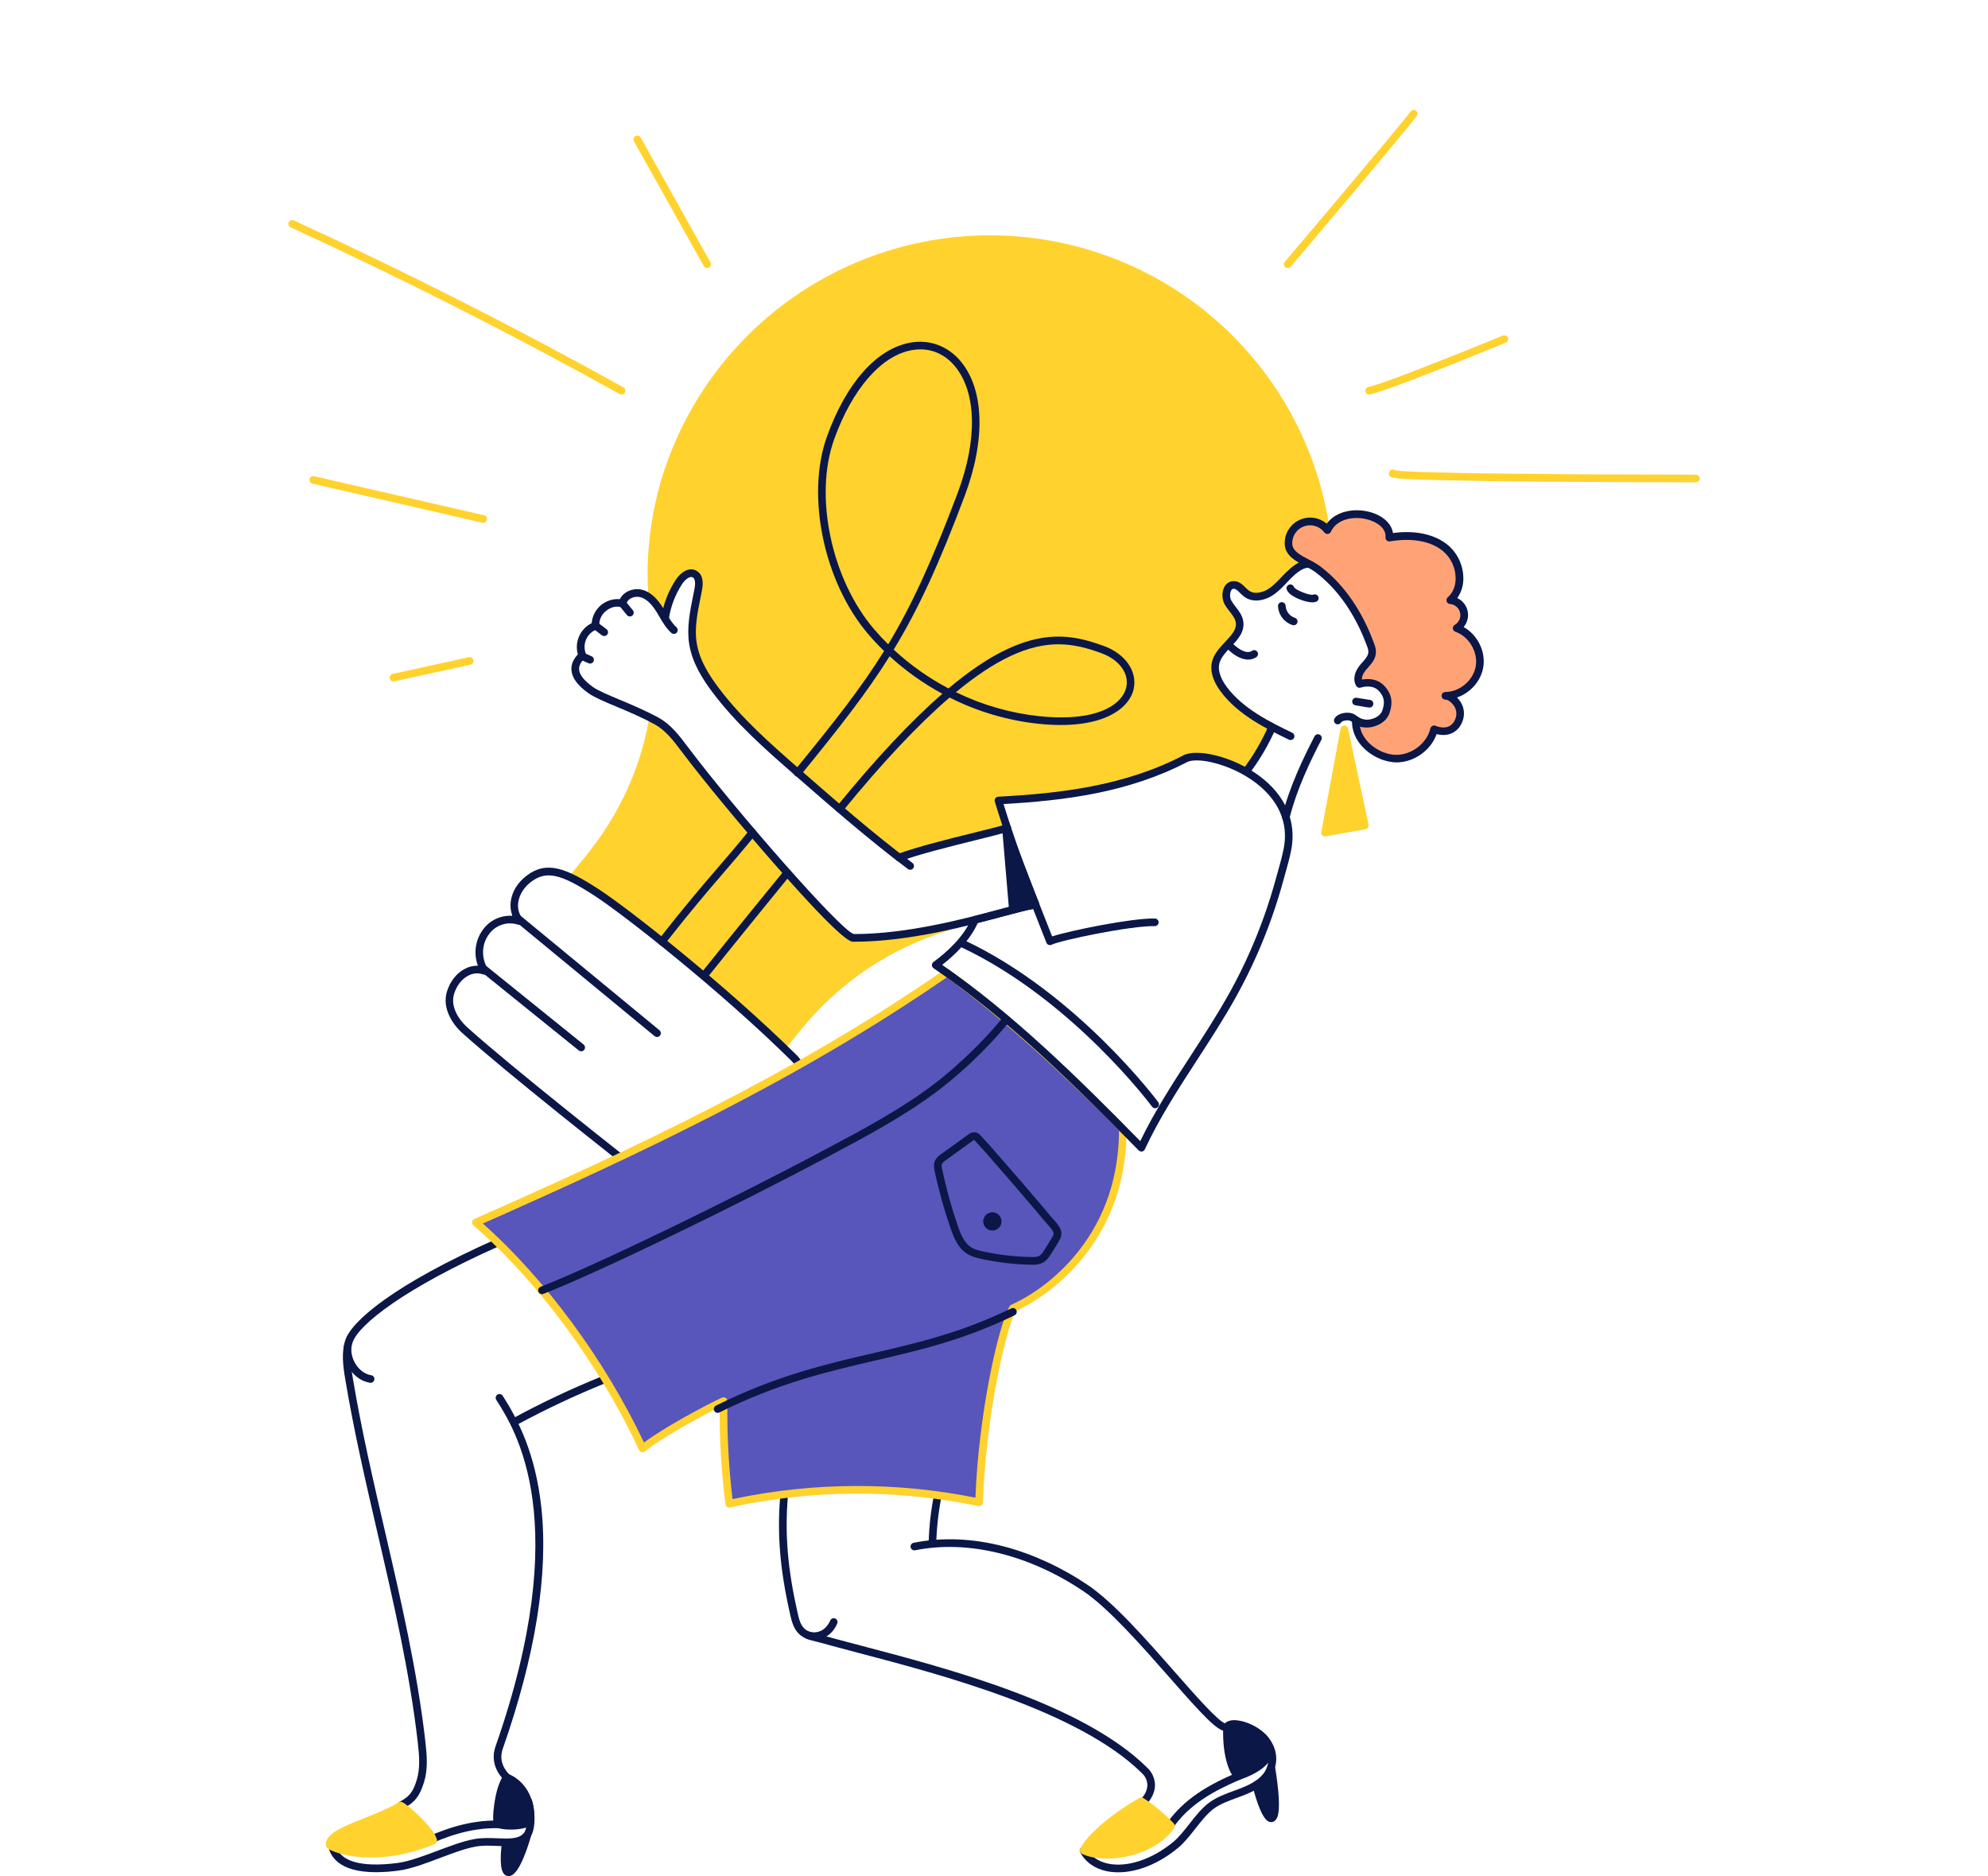 <?xml version="1.0" encoding="UTF-8"?>
<svg xmlns="http://www.w3.org/2000/svg" width="390" height="368" viewBox="0 0 390 368" fill="none">
  <g clip-path="url(#clip0_401_1754)">
    <path d="M115.52 168.391C122.054 160.336 126.328 151.173 128.093 141.156C131.091 141.99 139.083 153.673 145.035 160.513C152.678 169.287 164.534 183.982 166.987 183.738C169.235 185.235 180.075 183.321 185.904 181.791C174.348 185.304 164.111 192.194 156.512 201.575L153.487 205.305C131.305 183.471 112.65 171.93 112.65 171.93L115.52 168.391Z" fill="#FFD22E"></path>
    <path d="M153.485 206.054H153.528C153.632 206.048 153.734 206.02 153.827 205.973C153.92 205.925 154.002 205.858 154.067 205.777L157.092 202.049C164.586 192.772 174.7 185.963 186.12 182.508C186.304 182.448 186.459 182.319 186.55 182.149C186.641 181.978 186.663 181.778 186.61 181.592C186.558 181.405 186.435 181.247 186.267 181.149C186.1 181.051 185.901 181.022 185.713 181.068C178.47 182.969 169.101 184.249 167.4 183.117C167.253 183.018 167.076 182.975 166.9 182.994C166.651 182.994 165.464 182.558 160.799 177.537C157.719 174.218 154.087 169.956 150.576 165.833C148.797 163.747 147.119 161.778 145.58 160.022C143.6 157.746 141.364 154.899 139.204 152.146C133.789 145.246 130.352 141.014 128.277 140.435C128.176 140.407 128.07 140.4 127.967 140.416C127.863 140.431 127.764 140.467 127.676 140.523C127.587 140.579 127.512 140.652 127.453 140.739C127.395 140.826 127.356 140.924 127.337 141.027C125.604 150.849 121.428 159.897 114.919 167.92L112.049 171.458C111.982 171.541 111.934 171.636 111.907 171.739C111.879 171.842 111.875 171.949 111.892 172.054C111.91 172.159 111.95 172.259 112.009 172.347C112.069 172.435 112.146 172.51 112.237 172.566C112.424 172.681 131.084 184.322 152.948 205.837C153.019 205.907 153.103 205.962 153.195 206C153.287 206.037 153.386 206.055 153.485 206.054ZM177.213 184.344C168.952 188.267 161.679 193.995 155.931 201.103L153.433 204.193C134.111 185.278 117.374 174.083 113.77 171.752L116.11 168.865C122.562 160.912 126.78 151.971 128.656 142.279C130.734 143.747 134.596 148.668 138.052 153.072C140.225 155.839 142.471 158.704 144.476 161.007C146.002 162.754 147.678 164.725 149.454 166.807C159.727 178.864 164.593 184.195 166.775 184.479C168.514 185.392 172.95 185.023 177.211 184.344H177.213Z" fill="#FFD22E"></path>
    <path d="M142.644 71.365C165.748 42.878 207.583 38.498 236.102 61.581C243.484 67.527 249.502 74.987 253.751 83.457C257.999 91.927 260.379 101.21 260.729 110.678C258.73 110.276 256.545 109.679 254.597 110.985C251.6 113.23 249.851 117.777 245.605 116.529C244.107 116.28 243.165 114.006 241.417 114.506C240.667 115.005 239.833 115.945 240.305 117.415C241.054 119.162 242.193 120.023 242.693 121.52C243.942 125.014 239.116 126.588 238.367 129.583C236.868 135.572 246.217 140.582 249.159 142.661C249.134 143.43 246.974 146.971 245.385 149.741C244.613 149.941 243.857 150.198 243.123 150.509C239.935 149.261 235.49 147.595 232.545 148.807C220.057 154.048 209.861 156.294 195.617 157C196.366 159.246 196.366 160.453 197.365 162.45C192.12 163.448 188.291 164.446 183.046 165.943C181.298 166.442 176.39 168.219 176.39 168.219C171.684 164.688 166.469 159.236 160.475 154.744C153.561 149.301 152.055 146.646 145.489 141.329C145.039 140.829 137.247 130.177 136.497 127.681C135.249 122.94 138.513 116.998 137.014 113.006C136.515 111.509 135.071 111.733 133.573 113.23C131.824 115.476 130.76 118.181 130.575 120.664C129.853 119.458 128.98 118.349 127.978 117.363C126.824 101.18 131.615 84.965 142.644 71.365Z" fill="#FFD22E"></path>
    <path d="M176.38 168.97C176.465 168.969 176.55 168.954 176.63 168.925C176.677 168.908 181.53 167.154 183.234 166.679C188.479 165.182 192.303 164.184 197.488 163.186C197.601 163.164 197.708 163.116 197.8 163.047C197.892 162.977 197.967 162.886 198.018 162.783C198.069 162.68 198.096 162.566 198.096 162.45C198.096 162.335 198.069 162.221 198.017 162.118C197.542 161.138 197.187 160.104 196.961 159.039C196.859 158.632 196.749 158.19 196.609 157.701C210.406 156.952 220.639 154.614 232.825 149.501C235.555 148.376 240.116 150.15 242.84 151.211C243.021 151.283 243.222 151.283 243.402 151.211C244.102 150.913 244.822 150.668 245.558 150.477C245.655 150.452 245.747 150.409 245.827 150.348C245.907 150.288 245.975 150.212 246.025 150.125C246.33 149.591 246.657 149.03 246.987 148.463C248.985 145.014 249.874 143.427 249.899 142.694C249.902 142.57 249.875 142.448 249.82 142.337C249.765 142.226 249.683 142.131 249.582 142.06C249.177 141.775 248.668 141.444 248.083 141.062C244.531 138.751 237.92 134.449 239.091 129.778C239.341 128.757 240.223 127.876 241.155 126.945C242.626 125.468 244.294 123.796 243.402 121.281C243.102 120.486 242.68 119.742 242.154 119.075C241.702 118.482 241.317 117.842 241.005 117.166C240.755 116.387 241.005 115.731 241.722 115.212C242.269 115.115 242.721 115.484 243.417 116.08C243.979 116.567 244.616 117.118 245.431 117.271C248.83 118.249 250.875 115.953 252.674 113.927C253.382 113.075 254.172 112.293 255.032 111.594C256.555 110.595 258.303 110.94 260.127 111.319L260.581 111.411C260.692 111.433 260.807 111.43 260.916 111.401C261.026 111.373 261.127 111.32 261.213 111.247C261.3 111.173 261.369 111.081 261.415 110.978C261.461 110.874 261.482 110.761 261.478 110.648C260.826 94.837 254.614 79.762 243.936 68.075C233.257 56.388 218.796 48.837 203.096 46.751C187.395 44.665 171.461 48.176 158.097 56.669C144.732 65.161 134.792 78.089 130.026 93.18C127.577 101.014 126.623 109.239 127.214 117.425C127.228 117.615 127.313 117.793 127.451 117.924C128.403 118.868 129.234 119.927 129.924 121.076C130.008 121.209 130.131 121.313 130.277 121.372C130.423 121.43 130.584 121.442 130.737 121.404C130.89 121.367 131.027 121.282 131.129 121.162C131.231 121.042 131.293 120.894 131.305 120.737C131.487 118.371 132.514 115.826 134.122 113.75C134.967 112.919 135.621 112.702 135.903 112.771C136.066 112.809 136.195 112.976 136.29 113.27C136.291 113.279 136.291 113.287 136.29 113.295C136.977 115.125 136.54 117.52 136.071 120.055C135.588 122.683 135.091 125.398 135.748 127.901V127.923C136.578 130.683 144.533 141.456 144.9 141.858C144.925 141.887 144.952 141.914 144.982 141.938C147.445 143.929 149.804 146.044 152.051 148.276C154.559 150.786 157.214 153.145 160.001 155.343C163.175 157.721 166.087 160.334 168.902 162.857C171.37 165.067 173.7 167.156 175.931 168.831C176.062 168.924 176.219 168.973 176.38 168.97ZM196.279 161.896C191.504 162.834 187.787 163.81 182.829 165.227C181.331 165.651 177.709 166.949 176.51 167.381C174.427 165.786 172.227 163.812 169.904 161.731C167.064 159.186 164.127 156.553 160.912 154.148C158.17 151.988 155.56 149.666 153.095 147.195C150.84 144.941 148.472 142.803 145.999 140.79C145.199 139.829 137.894 129.713 137.207 127.477C136.64 125.303 137.107 122.758 137.559 120.298C138.059 117.553 138.536 114.967 137.712 112.754C137.444 111.97 136.927 111.451 136.25 111.292C135.306 111.07 134.165 111.571 133.033 112.702C133.011 112.724 132.99 112.747 132.971 112.771C131.612 114.517 130.639 116.531 130.116 118.68C129.683 118.093 129.206 117.539 128.69 117.024C127.601 100.526 132.626 84.905 143.226 71.832C166.035 43.719 207.486 39.377 235.632 62.162C242.795 67.95 248.66 75.178 252.847 83.376C257.034 91.575 259.449 100.561 259.937 109.752C258.101 109.383 256.073 109.101 254.192 110.361L254.157 110.386C253.209 111.141 252.339 111.99 251.56 112.919C249.811 114.868 248.313 116.549 245.815 115.811L245.728 115.791C245.308 115.721 244.869 115.339 244.404 114.935C243.605 114.244 242.613 113.383 241.207 113.785C241.133 113.807 241.062 113.839 240.997 113.882C239.628 114.795 239.114 116.165 239.591 117.642C239.597 117.666 239.605 117.688 239.616 117.71C239.971 118.497 240.414 119.242 240.935 119.931C241.373 120.483 241.725 121.099 241.979 121.757C242.538 123.317 241.627 124.338 240.093 125.875C239.059 126.91 237.993 127.981 237.638 129.401C236.209 135.108 243.402 139.789 247.266 142.304C247.648 142.554 247.993 142.776 248.295 142.978C247.903 143.914 246.602 146.15 245.698 147.702C245.423 148.174 245.148 148.645 244.889 149.099C244.286 149.268 243.693 149.47 243.113 149.703C239.993 148.493 235.452 146.801 232.258 148.116C219.8 153.344 209.849 155.55 195.58 156.261C195.464 156.267 195.352 156.299 195.251 156.355C195.15 156.412 195.064 156.491 194.999 156.586C194.933 156.681 194.891 156.79 194.875 156.904C194.859 157.018 194.869 157.135 194.905 157.244C195.183 158.073 195.35 158.742 195.512 159.405C195.704 160.254 195.961 161.086 196.279 161.896Z" fill="#FFD22E"></path>
    <path d="M245.385 149.741C245.115 150.212 244.86 150.662 244.635 151.071C244.136 150.896 243.621 150.706 243.119 150.509C243.855 150.198 244.612 149.941 245.385 149.741Z" fill="#FFD22E"></path>
    <path d="M244.635 151.819C244.769 151.82 244.902 151.784 245.018 151.715C245.134 151.647 245.229 151.548 245.294 151.43C245.514 151.026 245.766 150.579 246.043 150.115C246.117 149.987 246.15 149.841 246.141 149.694C246.132 149.548 246.079 149.407 245.99 149.29C245.901 149.173 245.78 149.084 245.641 149.036C245.502 148.987 245.352 148.981 245.209 149.017C244.402 149.225 243.611 149.493 242.844 149.82C242.706 149.878 242.589 149.975 242.507 150.1C242.425 150.224 242.382 150.37 242.384 150.519C242.385 150.668 242.431 150.813 242.516 150.936C242.601 151.059 242.72 151.153 242.859 151.208C243.476 151.457 243.95 151.625 244.402 151.779C244.477 151.805 244.556 151.818 244.635 151.819Z" fill="#FFD22E"></path>
    <path d="M138.101 192.13C138.214 192.13 138.325 192.105 138.426 192.057C138.528 192.009 138.618 191.938 138.688 191.85C138.768 191.75 146.835 181.704 154.998 171.717C155.066 171.642 155.119 171.554 155.152 171.458C155.185 171.362 155.199 171.26 155.191 171.158C155.184 171.057 155.156 170.958 155.109 170.868C155.062 170.777 154.997 170.698 154.918 170.633C154.839 170.569 154.748 170.521 154.65 170.493C154.552 170.465 154.45 170.457 154.349 170.47C154.248 170.483 154.15 170.517 154.063 170.569C153.975 170.62 153.899 170.689 153.839 170.772C145.669 180.753 137.604 190.812 137.519 190.914C137.395 191.069 137.338 191.267 137.359 191.463C137.381 191.66 137.48 191.841 137.634 191.965C137.766 192.072 137.931 192.131 138.101 192.13Z" fill="#0B1747"></path>
    <path d="M164.708 159.43C164.819 159.431 164.929 159.406 165.03 159.359C165.13 159.311 165.219 159.242 165.29 159.156C173.145 149.544 180.103 142.142 186.285 136.832C191.704 139.566 197.57 141.306 203.604 141.968C216.022 143.295 221.487 139.14 222.394 135.183C223.19 131.706 220.74 128.208 216.437 126.673C211.426 124.884 205.842 123.462 197.577 127.342C194.055 128.996 190.234 131.552 186.073 135.045C182.169 132.992 178.554 130.433 175.32 127.434C180.201 119.409 184.237 110.615 189.255 97.265C193.378 86.285 193.089 76.436 188.48 70.891C185.983 67.897 182.396 66.542 178.637 67.203C171.996 68.371 166.011 75.103 162.215 85.669C158.066 97.265 161.643 114.301 170.385 124.46C171.354 125.589 172.372 126.671 173.44 127.704C168.836 135.113 163.511 141.805 155.926 151.093C155.857 151.168 155.805 151.257 155.771 151.353C155.738 151.449 155.725 151.551 155.732 151.652C155.74 151.754 155.768 151.853 155.815 151.943C155.862 152.033 155.927 152.113 156.006 152.177C156.085 152.242 156.176 152.289 156.274 152.317C156.371 152.345 156.474 152.353 156.575 152.34C156.676 152.327 156.773 152.294 156.861 152.242C156.949 152.19 157.025 152.121 157.085 152.039C164.623 142.806 169.97 136.006 174.526 128.729C177.66 131.598 181.134 134.07 184.871 136.091C178.722 141.436 171.851 148.773 164.141 158.208C164.015 158.362 163.956 158.559 163.976 158.756C163.996 158.954 164.094 159.135 164.248 159.261C164.377 159.368 164.54 159.428 164.708 159.43ZM207.645 126.386C210.762 126.386 213.43 127.185 215.942 128.083C219.564 129.376 221.574 132.093 220.938 134.848C220.168 138.21 215.21 141.701 203.766 140.48C198.123 139.863 192.631 138.273 187.531 135.781C191.393 132.587 194.947 130.237 198.221 128.7C201.843 127 204.918 126.386 207.645 126.386ZM180.55 68.531C183.168 68.531 185.533 69.676 187.339 71.847C191.585 76.972 191.795 86.278 187.861 96.739C182.866 109.994 178.897 118.678 174.244 126.399C173.3 125.465 172.393 124.494 171.524 123.484C163.107 113.697 159.645 97.31 163.641 86.18C167.195 76.279 172.905 69.736 178.912 68.678C179.453 68.582 180.001 68.532 180.55 68.531Z" fill="#0B1747"></path>
    <path d="M129.845 185.457C129.959 185.457 130.071 185.431 130.173 185.382C130.275 185.332 130.365 185.26 130.435 185.17C135.725 178.433 138.792 174.872 141.759 171.426C143.67 169.205 145.648 166.909 148.186 163.8C148.25 163.724 148.299 163.636 148.329 163.541C148.359 163.446 148.369 163.346 148.36 163.247C148.351 163.148 148.322 163.051 148.275 162.964C148.228 162.876 148.165 162.798 148.087 162.735C148.01 162.672 147.921 162.625 147.826 162.597C147.73 162.569 147.63 162.56 147.531 162.572C147.432 162.583 147.336 162.613 147.249 162.662C147.162 162.71 147.086 162.775 147.024 162.854C144.499 165.946 142.528 168.236 140.623 170.45C137.645 173.908 134.568 177.484 129.256 184.244C129.168 184.355 129.114 184.488 129.099 184.628C129.084 184.768 129.108 184.909 129.17 185.036C129.231 185.162 129.327 185.269 129.447 185.343C129.566 185.418 129.704 185.457 129.845 185.457Z" fill="#0B1747"></path>
    <path d="M133.669 235.38C135.561 235.38 137.383 234.667 138.772 233.384C140.204 232.077 141.432 230.563 142.413 228.892C143.542 229.768 144.886 230.661 146.487 230.863C147.527 231 148.582 230.762 149.462 230.192C151.188 229.057 151.085 227.355 151.01 226.112V226.015C150.923 224.535 150.985 221.808 152.404 220.166C153.108 219.35 153.933 219.272 154.979 219.167C155.793 219.09 156.727 219.005 157.617 218.506C158.578 217.972 159.18 217.009 159.365 215.761C159.79 212.674 157.654 208.33 156.395 207.085C142.423 193.265 123.396 178.3 117.537 174.487C111.043 170.258 107.254 168.775 103.3 171.782C101.552 173.115 100.445 174.909 100.198 176.836C100.072 177.786 100.181 178.754 100.515 179.653C99.441 179.58 98.365 179.772 97.382 180.212C96.399 180.652 95.54 181.328 94.88 182.178C94.086 183.19 93.566 184.389 93.369 185.66C93.171 186.93 93.304 188.23 93.754 189.435C92.886 189.42 92.028 189.621 91.256 190.019C89.573 190.872 88.259 192.534 87.66 194.58C86.748 197.68 88.616 200.759 90.657 202.611C99.366 210.456 120.352 226.993 128.971 233.738C130.31 234.793 131.964 235.37 133.669 235.38ZM142.179 227.008C142.124 227.008 142.069 227.014 142.016 227.025C141.906 227.049 141.803 227.098 141.715 227.167C141.626 227.236 141.554 227.324 141.504 227.425C140.559 229.257 139.289 230.904 137.758 232.286C136.692 233.262 135.313 233.826 133.869 233.877C132.424 233.928 131.009 233.462 129.878 232.563C121.271 225.825 100.318 209.318 91.643 201.503C89.93 199.958 88.352 197.44 89.066 195.015C89.565 193.363 90.587 192.033 91.903 191.366C92.339 191.132 92.819 190.991 93.312 190.953C93.805 190.914 94.301 190.98 94.768 191.144C94.913 191.197 95.071 191.203 95.219 191.163C95.368 191.123 95.501 191.038 95.6 190.919C95.698 190.801 95.758 190.655 95.77 190.501C95.783 190.348 95.748 190.194 95.67 190.061C94.343 187.795 94.486 185.07 96.034 183.121C96.681 182.279 97.576 181.66 98.593 181.352C99.61 181.044 100.698 181.063 101.704 181.405C101.857 181.451 102.02 181.448 102.171 181.396C102.321 181.343 102.451 181.244 102.542 181.113C102.632 180.981 102.678 180.824 102.673 180.665C102.668 180.506 102.612 180.352 102.513 180.227C102.163 179.78 101.907 179.268 101.761 178.719C101.615 178.171 101.582 177.599 101.664 177.038C101.856 175.54 102.775 174.058 104.187 172.988C107.146 170.742 109.954 171.358 116.702 175.753C122.519 179.541 141.429 194.411 155.326 208.163C156.4 209.221 158.209 213.079 157.866 215.569C157.754 216.378 157.432 216.917 156.885 217.221C156.26 217.568 155.569 217.633 154.834 217.7C153.675 217.81 152.364 217.932 151.265 219.197C149.589 221.136 149.384 224.029 149.517 226.112V226.212C149.594 227.502 149.594 228.323 148.64 228.957C148.058 229.331 147.362 229.485 146.677 229.391C145.151 229.199 143.822 228.126 142.651 227.178C142.52 227.071 142.357 227.011 142.189 227.008H142.179Z" fill="#0B1747"></path>
    <path d="M128.896 203.424C129.05 203.424 129.201 203.376 129.327 203.288C129.453 203.199 129.548 203.074 129.6 202.929C129.652 202.784 129.659 202.627 129.618 202.478C129.577 202.33 129.492 202.197 129.373 202.099L101.682 179.271C101.528 179.145 101.331 179.084 101.133 179.103C100.935 179.122 100.753 179.219 100.626 179.372C100.5 179.525 100.44 179.723 100.459 179.92C100.477 180.118 100.574 180.3 100.728 180.426L128.424 203.257C128.558 203.365 128.724 203.424 128.896 203.424Z" fill="#0B1747"></path>
    <path d="M114.02 206.231C114.175 206.232 114.326 206.184 114.453 206.094C114.579 206.005 114.675 205.879 114.726 205.733C114.778 205.587 114.783 205.429 114.742 205.28C114.7 205.131 114.612 204.999 114.492 204.901L95.238 189.368C95.083 189.243 94.885 189.185 94.688 189.206C94.49 189.227 94.309 189.325 94.184 189.48C94.059 189.634 94.001 189.832 94.022 190.03C94.043 190.227 94.141 190.408 94.296 190.533L113.551 206.067C113.684 206.174 113.849 206.232 114.02 206.231Z" fill="#0B1747"></path>
    <path d="M182.925 303.425C183.119 303.425 183.306 303.349 183.446 303.214C183.586 303.079 183.668 302.895 183.674 302.701C183.758 299.605 184.105 296.521 184.711 293.483C184.73 293.387 184.729 293.287 184.71 293.191C184.69 293.095 184.652 293.003 184.597 292.921C184.542 292.84 184.471 292.77 184.389 292.716C184.307 292.661 184.215 292.624 184.119 292.605C184.022 292.586 183.923 292.586 183.826 292.606C183.73 292.625 183.638 292.664 183.557 292.718C183.475 292.773 183.405 292.844 183.351 292.926C183.296 293.008 183.258 293.1 183.24 293.196C182.617 296.313 182.262 299.477 182.178 302.654C182.172 302.852 182.245 303.044 182.381 303.189C182.516 303.333 182.704 303.418 182.902 303.425H182.925Z" fill="#0B1747"></path>
    <path d="M240.459 339.581C240.687 339.581 240.91 339.519 241.105 339.401C241.269 339.303 241.389 339.146 241.441 338.962C241.492 338.778 241.472 338.582 241.384 338.413C241.295 338.244 241.146 338.115 240.966 338.052C240.785 337.99 240.588 337.998 240.414 338.076C239.18 337.904 234.419 332.476 230.575 328.107C224.918 321.666 218.509 314.37 213.411 310.931C208.259 307.457 202.602 304.847 197.054 303.387C190.88 301.763 184.888 301.513 179.241 302.639C179.143 302.657 179.05 302.694 178.967 302.749C178.884 302.803 178.812 302.874 178.757 302.956C178.701 303.038 178.662 303.131 178.643 303.228C178.623 303.326 178.623 303.426 178.643 303.523C178.663 303.621 178.702 303.713 178.758 303.795C178.814 303.877 178.885 303.948 178.968 304.002C179.052 304.056 179.145 304.093 179.243 304.111C179.341 304.129 179.441 304.127 179.538 304.106C189.861 302.03 201.902 304.967 212.572 312.161C217.51 315.492 224.129 323.029 229.449 329.082C236.028 336.584 238.82 339.581 240.459 339.581Z" fill="#0B1747"></path>
    <path d="M224.107 354.408C224.298 354.409 224.482 354.337 224.622 354.206C225.871 353.036 226.56 351.616 226.58 350.214C226.579 349.57 226.445 348.933 226.187 348.343C225.929 347.752 225.553 347.221 225.081 346.782C212.478 334.27 186.198 327.358 168.809 322.787C165.949 322.038 163.482 321.384 161.346 320.79C161.039 320.705 160.727 320.628 160.422 320.556C159.406 320.306 158.444 320.077 157.795 319.46C157.045 318.754 156.746 317.606 156.493 316.493C154.543 307.889 153.958 301.119 154.538 293.862C154.553 293.664 154.49 293.467 154.361 293.316C154.231 293.164 154.047 293.07 153.848 293.054C153.65 293.038 153.453 293.102 153.301 293.231C153.149 293.36 153.055 293.544 153.039 293.743C152.445 301.159 153.039 308.064 155.037 316.825C155.339 318.16 155.724 319.548 156.765 320.543C157.705 321.439 158.911 321.729 160.075 322.01C160.377 322.085 160.664 322.153 160.944 322.233C163.092 322.839 165.567 323.48 168.437 324.244C184.624 328.501 211.717 335.625 224.035 347.853C224.363 348.151 224.626 348.514 224.807 348.918C224.988 349.323 225.083 349.76 225.086 350.204C225.071 351.202 224.544 352.245 223.588 353.133C223.479 353.236 223.403 353.369 223.371 353.516C223.339 353.662 223.351 353.815 223.406 353.954C223.462 354.093 223.558 354.212 223.682 354.297C223.806 354.381 223.952 354.426 224.102 354.426L224.107 354.408Z" fill="#0B1747"></path>
    <path d="M159.712 321.706C161.933 321.706 163.584 320.142 164.263 318.435C164.328 318.252 164.32 318.051 164.24 317.875C164.16 317.698 164.015 317.559 163.835 317.487C163.654 317.415 163.453 317.416 163.274 317.49C163.094 317.563 162.95 317.703 162.872 317.881C162.427 318.994 161.061 320.705 158.746 320.072C158.554 320.019 158.349 320.045 158.177 320.144C158.004 320.242 157.878 320.405 157.825 320.597C157.773 320.789 157.799 320.993 157.897 321.165C157.996 321.338 158.159 321.464 158.351 321.516C158.794 321.64 159.252 321.704 159.712 321.706Z" fill="#0B1747"></path>
    <path d="M242.98 348.407C246.445 347.299 250.678 344.741 248.295 341.397C246.442 338.792 241.519 337.317 240.72 338.755C240.445 345.245 242.488 348.569 242.98 348.407Z" fill="#0B1747"></path>
    <path d="M242.943 349.155C243.033 349.155 243.122 349.142 243.208 349.115C244.456 348.711 248.64 347.184 249.562 344.419C249.811 343.628 249.924 342.385 248.907 340.958C247.331 338.745 243.942 337.332 241.881 337.444C240.777 337.507 240.285 337.991 240.063 338.385C240.008 338.488 239.976 338.601 239.971 338.717C239.721 344.883 241.437 348.257 242.313 348.926C242.492 349.07 242.713 349.151 242.943 349.155ZM242.126 338.937C243.752 338.937 246.509 340.184 247.686 341.826C248.218 342.575 248.365 343.266 248.138 343.947C247.611 345.532 245.238 346.84 243.08 347.578C242.523 346.83 241.297 343.975 241.457 339.049C241.615 338.981 241.784 338.944 241.956 338.939L242.126 338.937Z" fill="#0B1747"></path>
    <path d="M229.18 359.347C229.304 359.347 229.427 359.316 229.536 359.257C229.645 359.199 229.739 359.114 229.807 359.01C233.136 353.942 238.246 351.252 243.274 349.101C243.457 349.022 243.601 348.874 243.675 348.69C243.749 348.505 243.746 348.299 243.668 348.116C243.589 347.934 243.441 347.789 243.256 347.716C243.072 347.642 242.865 347.645 242.682 347.723C237.437 349.969 232.1 352.789 228.553 358.189C228.479 358.302 228.437 358.432 228.432 358.567C228.426 358.702 228.457 358.836 228.521 358.954C228.586 359.073 228.681 359.172 228.797 359.241C228.913 359.31 229.045 359.347 229.18 359.347Z" fill="#0B1747"></path>
    <path d="M219.406 367.277C223.172 367.277 227.411 365.565 231.145 362.459C232.339 361.46 233.435 360.071 234.497 358.716C235.656 357.241 236.855 355.721 238.126 354.79C239.397 353.859 240.963 353.293 242.584 352.694C242.901 352.579 243.216 352.465 243.528 352.345C245.434 351.629 247.575 350.658 249.001 348.899C250.684 346.817 251.191 343.232 248.321 340.272C248.183 340.129 247.993 340.048 247.795 340.045C247.596 340.041 247.404 340.117 247.261 340.256C247.118 340.394 247.036 340.583 247.033 340.782C247.03 340.981 247.106 341.172 247.245 341.315C249.817 343.968 248.743 346.82 247.834 347.955C246.638 349.433 244.805 350.266 243.001 350.95C242.692 351.067 242.382 351.179 242.07 351.292C240.424 351.893 238.723 352.514 237.247 353.585C235.771 354.656 234.539 356.24 233.318 357.797C232.259 359.145 231.257 360.417 230.188 361.306C226.08 364.717 221.197 366.356 217.428 365.585C215.465 365.184 214.014 364.165 213.234 362.638C213.144 362.461 212.987 362.327 212.798 362.266C212.608 362.205 212.402 362.221 212.225 362.311C212.048 362.402 211.914 362.559 211.853 362.748C211.791 362.937 211.808 363.142 211.898 363.32C212.88 365.238 214.738 366.564 217.126 367.063C217.877 367.211 218.641 367.283 219.406 367.277Z" fill="#0B1747"></path>
    <path d="M249.417 346.872C249.417 346.872 250.915 355.391 249.646 356.567C248.377 357.742 246.439 350.154 246.439 350.154C246.439 350.154 248.295 349.535 249.417 346.872Z" fill="#0B1747"></path>
    <path d="M249.361 357.438C249.657 357.436 249.941 357.321 250.155 357.116C250.68 356.617 251.154 355.544 250.752 351.209C250.535 348.929 250.17 346.832 250.155 346.743C250.127 346.583 250.048 346.438 249.93 346.327C249.812 346.216 249.661 346.147 249.5 346.129C249.34 346.111 249.177 346.145 249.038 346.227C248.898 346.309 248.789 346.434 248.726 346.583C247.765 348.864 246.256 349.423 246.194 349.445C246.016 349.506 245.867 349.632 245.778 349.798C245.689 349.963 245.665 350.156 245.712 350.338C246.478 353.333 247.68 356.994 249.041 357.393C249.145 357.423 249.253 357.438 249.361 357.438ZM248.999 349.056C249.418 352.093 249.528 354.75 249.268 355.714C248.749 354.965 247.942 352.831 247.318 350.551C247.964 350.158 248.533 349.652 248.999 349.056Z" fill="#0B1747"></path>
    <path d="M101.243 279.489C101.368 279.488 101.49 279.457 101.6 279.397C107.116 276.414 112.795 273.742 118.609 271.391C118.792 271.317 118.938 271.172 119.015 270.991C119.092 270.809 119.094 270.604 119.021 270.42C118.947 270.237 118.804 270.09 118.623 270.012C118.441 269.933 118.236 269.929 118.052 270.001C112.183 272.374 106.451 275.072 100.883 278.082C100.736 278.161 100.62 278.287 100.553 278.44C100.485 278.593 100.471 278.764 100.513 278.925C100.554 279.087 100.648 279.231 100.781 279.333C100.913 279.435 101.076 279.49 101.243 279.489Z" fill="#0B1747"></path>
    <path d="M99.41 349.405C99.557 349.405 99.701 349.362 99.823 349.281C99.946 349.2 100.042 349.084 100.099 348.949C100.157 348.814 100.173 348.665 100.147 348.521C100.12 348.376 100.051 348.243 99.95 348.137C98.069 346.193 98.186 344.329 98.613 343.107C105.047 324.75 107.605 308.827 106.204 295.776C105.055 285.021 101.543 278.373 98.611 273.784C98.502 273.623 98.334 273.51 98.142 273.471C97.951 273.431 97.752 273.467 97.588 273.572C97.423 273.677 97.306 273.841 97.261 274.031C97.216 274.221 97.247 274.421 97.347 274.588C101.131 280.512 112.643 298.544 97.2 342.612C96.735 343.937 96.333 346.555 98.871 349.178C98.941 349.25 99.025 349.307 99.117 349.346C99.21 349.385 99.309 349.405 99.41 349.405Z" fill="#0B1747"></path>
    <path d="M78.614 354.942C78.735 354.943 78.855 354.913 78.961 354.855C81.339 353.607 82.326 352.392 83.182 349.615C83.977 347.044 83.762 344.374 83.447 341.629C81.861 327.757 78.659 313.93 75.562 300.573C73.266 290.676 70.896 280.44 69.203 270.271C68.781 267.751 68.489 265.49 69.153 263.386C70.282 259.818 79.626 252.571 97.951 244.434C98.045 244.397 98.131 244.341 98.203 244.27C98.275 244.199 98.331 244.114 98.37 244.021C98.408 243.928 98.427 243.827 98.426 243.726C98.424 243.625 98.402 243.526 98.362 243.433C98.32 243.341 98.261 243.258 98.187 243.189C98.113 243.12 98.026 243.067 97.931 243.033C97.836 242.999 97.735 242.984 97.634 242.989C97.533 242.995 97.435 243.021 97.344 243.066C77.328 251.952 68.921 259.156 67.724 262.934C66.96 265.352 67.287 267.9 67.724 270.518C69.425 280.732 71.803 290.98 74.101 300.909C77.188 314.235 80.38 328.012 81.958 341.799C82.253 344.377 82.458 346.88 81.751 349.173C81.062 351.404 80.432 352.397 78.254 353.527C78.106 353.605 77.987 353.73 77.918 353.883C77.849 354.035 77.833 354.207 77.873 354.37C77.913 354.532 78.007 354.677 78.139 354.78C78.271 354.884 78.434 354.94 78.602 354.94L78.614 354.942Z" fill="#0B1747"></path>
    <path d="M72.641 271.254C72.84 271.269 73.036 271.206 73.188 271.076C73.339 270.947 73.433 270.763 73.449 270.564C73.464 270.365 73.4 270.169 73.271 270.017C73.141 269.866 72.957 269.772 72.758 269.757C70.785 269.44 68.762 267.166 68.922 264.284C68.927 264.186 68.912 264.088 68.879 263.995C68.846 263.902 68.795 263.817 68.729 263.744C68.663 263.671 68.583 263.612 68.494 263.57C68.405 263.527 68.308 263.503 68.21 263.498C68.112 263.493 68.013 263.508 67.92 263.541C67.828 263.574 67.742 263.625 67.669 263.691C67.596 263.757 67.537 263.837 67.495 263.926C67.452 264.015 67.428 264.111 67.423 264.209C67.248 267.606 69.534 270.757 72.519 271.234C72.559 271.245 72.6 271.251 72.641 271.254Z" fill="#0B1747"></path>
    <path d="M99.408 348.656C97.62 351.172 97.243 357.44 97.66 357.732C98.591 358.406 103.202 358.306 103.772 357.308C104.531 355.95 103.867 350.42 99.408 348.656Z" fill="#0B1747"></path>
    <path d="M100.175 358.9C100.986 358.905 101.796 358.829 102.593 358.673C103.547 358.468 104.141 358.139 104.411 357.675C104.965 356.706 104.911 354.753 104.264 352.933C103.442 350.58 101.816 348.816 99.685 347.97C99.531 347.907 99.36 347.897 99.199 347.943C99.038 347.988 98.898 348.085 98.799 348.22C97.672 349.802 97.165 352.462 96.963 353.922C96.426 357.772 97.013 358.196 97.213 358.336C97.772 358.738 98.969 358.9 100.175 358.9ZM103.12 356.904C102.598 357.403 99.276 357.577 98.264 357.203C98.144 356.103 98.529 351.828 99.7 349.602C101.621 350.6 102.49 352.382 102.85 353.408C103.447 355.122 103.324 356.512 103.12 356.906V356.904Z" fill="#0B1747"></path>
    <path d="M82.092 362.613C82.182 362.613 82.272 362.597 82.357 362.566C82.831 362.386 83.383 362.149 84.02 361.874C86.995 360.594 91.973 358.453 97.954 358.63C98.153 358.636 98.346 358.563 98.491 358.427C98.636 358.291 98.72 358.103 98.726 357.904C98.732 357.706 98.659 357.513 98.523 357.368C98.386 357.224 98.198 357.139 97.999 357.133C91.688 356.946 86.51 359.169 83.428 360.499C82.806 360.766 82.269 360.999 81.827 361.166C81.664 361.228 81.528 361.346 81.443 361.498C81.357 361.65 81.328 361.827 81.359 361.999C81.39 362.171 81.481 362.326 81.615 362.438C81.748 362.55 81.917 362.612 82.092 362.613Z" fill="#0B1747"></path>
    <path d="M73.786 367.257C75.241 367.248 76.695 367.146 78.137 366.95C80.607 366.628 83.524 365.531 86.344 364.455C88.769 363.542 91.277 362.596 93.338 362.232C94.676 361.982 96.112 362.049 97.501 362.104C99.999 362.202 102.352 362.296 103.828 360.652C104.967 359.384 105.199 356.175 104.37 353.188C104.312 353.002 104.184 352.846 104.013 352.752C103.842 352.659 103.642 352.636 103.454 352.688C103.266 352.74 103.106 352.863 103.007 353.031C102.909 353.199 102.88 353.398 102.926 353.588C103.675 356.25 103.426 358.873 102.714 359.651C101.715 360.772 99.787 360.697 97.561 360.607C96.093 360.55 94.564 360.49 93.065 360.759C90.882 361.149 88.32 362.117 85.822 363.055C83.075 364.088 80.25 365.154 77.952 365.453C70.681 366.396 66.385 365.076 65.856 361.735C65.817 361.546 65.707 361.379 65.548 361.27C65.39 361.16 65.195 361.115 65.004 361.146C64.814 361.176 64.642 361.278 64.525 361.432C64.408 361.585 64.355 361.778 64.377 361.97C64.702 364.091 66.43 367.257 73.786 367.257Z" fill="#0B1747"></path>
    <path d="M103.479 359.868C103.479 359.868 101.605 366.606 99.997 367.227C98.388 367.848 99.222 361.578 99.222 361.578C102.949 361.578 103.479 359.868 103.479 359.868Z" fill="#0B1747"></path>
    <path d="M99.783 368.018C99.949 368.018 100.114 367.986 100.268 367.923C102.084 367.215 103.735 361.732 104.199 360.068L103.477 359.868L102.761 359.649C102.76 359.639 102.76 359.63 102.761 359.621C102.761 359.621 102.236 360.829 99.211 360.829C99.028 360.827 98.851 360.893 98.713 361.013C98.575 361.133 98.486 361.299 98.462 361.48C98.212 363.454 97.925 366.895 99.037 367.766C99.249 367.934 99.513 368.023 99.783 368.018ZM102.056 361.909C101.307 364.095 100.45 365.902 99.906 366.401C99.711 365.76 99.701 364.068 99.888 362.306C100.626 362.277 101.356 362.143 102.056 361.909Z" fill="#0B1747"></path>
    <path d="M253.193 145.169C253.362 145.169 253.527 145.112 253.66 145.006C253.793 144.901 253.886 144.753 253.924 144.588C253.962 144.423 253.942 144.25 253.869 144.097C253.796 143.944 253.673 143.82 253.52 143.746C249.219 141.663 243.869 139.073 240.644 134.728C239.753 133.525 238.784 131.734 239.226 130.092C239.533 128.939 240.502 127.911 241.439 126.918C242.83 125.44 244.269 123.923 243.884 121.772C243.689 120.679 243.045 119.851 242.42 119.052C242.106 118.667 241.821 118.259 241.569 117.832C241.407 117.523 241.319 117.181 241.312 116.832C241.304 116.484 241.378 116.138 241.526 115.823C241.569 115.726 241.639 115.643 241.727 115.585C241.816 115.526 241.92 115.495 242.026 115.494C242.413 115.494 242.748 115.803 243.275 116.32C243.542 116.595 243.829 116.851 244.134 117.086C245.977 118.413 248.49 117.719 250.158 116.442C250.963 115.797 251.715 115.088 252.406 114.323C252.964 113.707 253.558 113.124 254.184 112.576C255.898 111.157 256.702 111.406 256.709 111.409C256.692 111.402 256.675 111.394 256.659 111.384L257.361 110.061C257.112 109.926 255.715 109.36 253.228 111.426C252.555 112.006 251.918 112.625 251.319 113.28C250.685 113.986 249.995 114.641 249.256 115.239C248.065 116.15 246.232 116.736 245.01 115.858C244.768 115.67 244.539 115.465 244.326 115.244C243.759 114.683 243.055 113.996 242.036 113.996H242.016C241.649 113.998 241.29 114.099 240.975 114.288C240.661 114.477 240.404 114.747 240.23 115.069C239.66 116.043 239.673 117.51 240.255 118.563C240.551 119.06 240.885 119.534 241.254 119.98C241.788 120.667 242.293 121.318 242.425 122.046C242.675 123.444 241.604 124.582 240.362 125.902C239.298 127.03 238.199 128.198 237.792 129.715C237.323 131.482 237.897 133.528 239.456 135.629C242.897 140.268 248.435 142.95 252.883 145.111C252.981 145.152 253.087 145.172 253.193 145.169Z" fill="#0B1747"></path>
    <path d="M267.748 142.686C267.947 142.704 268.144 142.641 268.297 142.514C268.45 142.386 268.546 142.202 268.563 142.004C268.581 141.805 268.519 141.608 268.391 141.455C268.263 141.302 268.079 141.206 267.88 141.189C267.278 141.119 266.709 140.878 266.239 140.495C265.974 140.273 265.673 140.097 265.35 139.974C264.351 139.609 262.473 139.814 261.796 140.957C261.695 141.128 261.666 141.332 261.715 141.525C261.764 141.717 261.888 141.882 262.06 141.984C262.231 142.085 262.435 142.114 262.628 142.065C262.821 142.015 262.986 141.891 263.087 141.72C263.287 141.381 264.301 141.184 264.836 141.378C265.017 141.454 265.186 141.558 265.335 141.685C265.994 142.213 266.784 142.551 267.621 142.664C267.662 142.675 267.705 142.682 267.748 142.686Z" fill="#0B1747"></path>
    <path d="M268.61 138.793C268.809 138.809 269.006 138.746 269.158 138.616C269.309 138.487 269.404 138.303 269.419 138.105C269.435 137.906 269.372 137.709 269.242 137.558C269.113 137.406 268.929 137.312 268.73 137.296L266.11 136.874C265.918 136.851 265.724 136.903 265.569 137.019C265.414 137.136 265.31 137.308 265.279 137.499C265.249 137.69 265.293 137.886 265.404 138.045C265.515 138.204 265.683 138.314 265.873 138.352L268.49 138.793C268.53 138.797 268.57 138.797 268.61 138.793Z" fill="#0B1747"></path>
    <path d="M244.566 151.957C244.683 151.957 244.799 151.929 244.904 151.876C245.009 151.824 245.1 151.747 245.17 151.652C247.191 148.963 248.891 146.048 250.235 142.966C250.278 142.876 250.302 142.778 250.306 142.678C250.31 142.579 250.294 142.479 250.26 142.386C250.225 142.293 250.172 142.207 250.104 142.134C250.035 142.062 249.953 142.003 249.862 141.963C249.771 141.922 249.673 141.9 249.573 141.898C249.473 141.896 249.374 141.914 249.281 141.951C249.189 141.987 249.104 142.042 249.033 142.112C248.962 142.182 248.905 142.265 248.867 142.357C247.565 145.343 245.917 148.167 243.959 150.771C243.841 150.931 243.792 151.131 243.822 151.327C243.852 151.523 243.959 151.699 244.119 151.817C244.248 151.911 244.405 151.96 244.566 151.957Z" fill="#0B1747"></path>
    <path d="M252.263 161.002C252.43 161.002 252.593 160.947 252.724 160.844C252.856 160.741 252.95 160.598 252.99 160.436C254.391 154.814 257.054 149.299 259.217 145.122C259.262 145.034 259.29 144.939 259.298 144.841C259.306 144.743 259.295 144.644 259.266 144.55C259.236 144.457 259.188 144.37 259.124 144.295C259.061 144.219 258.983 144.157 258.896 144.112C258.808 144.067 258.713 144.039 258.615 144.031C258.517 144.023 258.418 144.034 258.324 144.063C258.23 144.093 258.143 144.141 258.068 144.205C257.993 144.268 257.931 144.346 257.886 144.433C255.685 148.675 252.973 154.3 251.534 160.074C251.487 160.267 251.517 160.47 251.62 160.64C251.723 160.81 251.888 160.932 252.081 160.98C252.141 160.995 252.202 161.002 252.263 161.002Z" fill="#0B1747"></path>
    <path d="M176.38 168.97C176.465 168.969 176.55 168.954 176.63 168.925C180.334 167.56 186.593 166.006 191.616 164.758C194.131 164.132 196.304 163.593 197.795 163.168C197.892 163.143 197.982 163.099 198.061 163.038C198.141 162.978 198.207 162.902 198.257 162.816C198.306 162.729 198.338 162.633 198.35 162.535C198.362 162.436 198.354 162.335 198.327 162.239C198.3 162.143 198.253 162.054 198.191 161.976C198.129 161.898 198.051 161.834 197.964 161.786C197.876 161.738 197.78 161.709 197.68 161.699C197.581 161.689 197.481 161.699 197.385 161.729C195.917 162.145 193.756 162.682 191.254 163.303C186.188 164.551 179.884 166.125 176.103 167.52C175.939 167.581 175.802 167.698 175.715 167.849C175.628 168 175.597 168.177 175.627 168.349C175.656 168.521 175.745 168.677 175.878 168.79C176.01 168.904 176.178 168.967 176.353 168.97H176.38Z" fill="#0B1747"></path>
    <path d="M178.553 170.625C178.711 170.625 178.864 170.575 178.992 170.483C179.119 170.392 179.215 170.262 179.264 170.113C179.314 169.964 179.316 169.803 179.269 169.653C179.222 169.503 179.129 169.372 179.003 169.277C171.373 163.56 164.067 157.18 156.999 151.008C151.319 146.045 145.444 140.915 140.871 134.788C139.2 132.542 137.212 129.548 136.673 126.109C136.216 123.212 136.823 120.188 137.422 117.263C137.522 116.764 137.622 116.265 137.717 115.766C138.079 113.864 137.717 112.589 136.668 111.978C135.194 111.122 133.543 112.25 132.562 113.747C131.098 115.989 130.131 118.518 129.724 121.163C129.694 121.36 129.744 121.56 129.862 121.72C129.98 121.88 130.157 121.987 130.354 122.017C130.55 122.047 130.751 121.997 130.911 121.879C131.071 121.761 131.178 121.585 131.208 121.388C131.581 118.955 132.47 116.63 133.815 114.568C134.277 113.864 135.257 112.891 135.918 113.273C136.505 113.612 136.375 114.805 136.246 115.486C136.151 115.986 136.051 116.472 135.953 116.966C135.339 120.021 134.705 123.18 135.204 126.339C135.794 130.082 137.907 133.304 139.682 135.679C144.35 141.935 150.285 147.121 156.027 152.134C163.113 158.325 170.441 164.726 178.116 170.475C178.243 170.57 178.396 170.622 178.553 170.625Z" fill="#0B1747"></path>
    <path d="M167.585 184.731C178.325 184.731 189.957 181.597 196.918 179.72C199.475 179.032 201.496 178.488 202.39 178.4C202.488 178.391 202.584 178.362 202.671 178.316C202.758 178.269 202.836 178.206 202.899 178.13C202.961 178.054 203.009 177.966 203.038 177.871C203.066 177.777 203.076 177.678 203.067 177.579C203.048 177.381 202.95 177.198 202.796 177.071C202.72 177.008 202.632 176.961 202.537 176.932C202.443 176.903 202.343 176.894 202.245 176.903C201.226 177.003 199.248 177.532 196.528 178.268C189.637 180.125 178.128 183.226 167.585 183.226H167.475C164.915 182.518 144.247 158.909 134.893 146.469L134.871 146.439C133.272 144.316 131.624 142.12 129.226 140.805C126.696 139.412 123.966 138.267 121.558 137.256C119.275 136.298 117.312 135.469 116.313 134.761C114.582 133.513 113.673 132.368 113.608 131.32C113.563 130.571 113.94 129.857 114.76 129.104C114.876 128.996 114.956 128.854 114.987 128.699C115.018 128.543 114.999 128.382 114.932 128.238C114.753 127.784 114.667 127.3 114.678 126.812C114.689 126.325 114.797 125.845 114.997 125.4C115.196 124.955 115.482 124.554 115.839 124.222C116.195 123.889 116.615 123.63 117.072 123.462C117.24 123.411 117.385 123.303 117.481 123.156C117.577 123.01 117.619 122.835 117.599 122.661C117.485 121.662 117.964 120.602 118.886 119.843C119.807 119.085 120.934 118.815 121.9 119.122C122.004 119.155 122.113 119.165 122.221 119.152C122.328 119.139 122.432 119.102 122.524 119.045C122.616 118.988 122.695 118.911 122.754 118.821C122.814 118.73 122.853 118.628 122.869 118.521C122.911 118.301 122.999 118.092 123.129 117.909C123.258 117.726 123.425 117.573 123.619 117.46C123.928 117.271 124.272 117.147 124.631 117.097C124.99 117.047 125.355 117.071 125.704 117.168C126.806 117.5 127.787 118.416 128.799 120.035C128.986 120.34 129.169 120.649 129.351 120.961C130.008 122.077 130.687 123.232 131.694 124.155C131.766 124.222 131.851 124.273 131.944 124.307C132.036 124.341 132.134 124.356 132.233 124.352C132.331 124.348 132.427 124.324 132.517 124.283C132.606 124.241 132.686 124.183 132.753 124.11C132.819 124.038 132.871 123.953 132.905 123.861C132.939 123.768 132.954 123.67 132.95 123.572C132.945 123.474 132.922 123.377 132.88 123.288C132.839 123.199 132.78 123.119 132.708 123.052C131.866 122.281 131.272 121.271 130.642 120.203C130.454 119.882 130.263 119.563 130.07 119.247C129.306 118.019 128.072 116.317 126.139 115.736C125.584 115.577 125.002 115.535 124.431 115.614C123.859 115.694 123.31 115.891 122.82 116.195C122.295 116.516 121.874 116.981 121.608 117.535C120.935 117.479 120.258 117.557 119.616 117.764C118.973 117.97 118.378 118.301 117.864 118.739C117.35 119.176 116.927 119.71 116.62 120.31C116.314 120.911 116.129 121.566 116.076 122.239C114.977 122.781 114.104 123.691 113.609 124.811C113.113 125.93 113.027 127.188 113.366 128.365C112.462 129.323 112.037 130.346 112.102 131.412C112.197 132.952 113.286 134.446 115.431 135.978C116.563 136.784 118.606 137.643 120.969 138.636C123.332 139.629 126.034 140.762 128.497 142.13C130.61 143.29 132.163 145.354 133.664 147.35L133.689 147.382C138.008 153.122 145.598 162.3 152.574 170.225C165.345 184.731 166.858 184.736 167.428 184.736L167.585 184.731Z" fill="#0B1747"></path>
    <path d="M205.976 185.402C206.096 185.401 206.214 185.372 206.321 185.317C207.924 184.484 221.776 181.574 226.527 181.672C226.725 181.676 226.917 181.6 227.061 181.463C227.204 181.325 227.287 181.136 227.291 180.938C227.295 180.739 227.22 180.547 227.082 180.404C226.944 180.261 226.755 180.178 226.557 180.174C222.061 180.082 209.905 182.545 206.4 183.69L203.603 176.576C203.569 176.482 203.516 176.396 203.448 176.323C203.38 176.25 203.298 176.191 203.207 176.15C203.115 176.109 203.017 176.087 202.917 176.084C202.817 176.082 202.717 176.1 202.624 176.136C202.531 176.173 202.447 176.228 202.375 176.298C202.304 176.367 202.247 176.451 202.208 176.543C202.169 176.635 202.15 176.734 202.15 176.834C202.15 176.934 202.17 177.033 202.209 177.125L205.284 184.928C205.322 185.026 205.381 185.114 205.456 185.188C205.531 185.261 205.62 185.318 205.719 185.355C205.801 185.385 205.888 185.401 205.976 185.402Z" fill="#0B1747"></path>
    <path d="M198.71 256.626C196.32 260.853 192.544 278.935 192.076 294.706C175.905 291.325 159.198 291.417 143.065 294.975C142.219 288.3 141.848 281.573 141.956 274.845C137.822 276.776 129.603 281.273 126.051 284.135C119.722 270.505 108.205 252.661 93.332 239.807C122.929 226.714 155.341 211.859 185.72 190.817C187.288 191.945 199.894 200.846 220.268 221.453C220.28 242.896 205.851 253.427 198.71 256.626Z" fill="#5855BB"></path>
    <path d="M143.065 295.724C143.119 295.723 143.172 295.717 143.225 295.706C159.258 292.182 175.857 292.09 191.929 295.437C192.036 295.459 192.147 295.458 192.253 295.433C192.36 295.408 192.459 295.36 192.545 295.292C192.631 295.225 192.701 295.139 192.75 295.042C192.8 294.944 192.827 294.837 192.831 294.728C193.29 279.234 196.992 261.572 199.255 257.202C201.77 256.045 207.649 252.833 212.767 246.345C218.249 239.383 221.029 231.008 221.029 221.456C221.029 221.259 220.951 221.069 220.812 220.929C202.774 202.675 190.655 193.423 186.282 190.291L186.169 190.208C186.043 190.119 185.891 190.071 185.736 190.071C185.581 190.071 185.429 190.119 185.303 190.208C155.448 210.898 123.361 225.72 93.042 239.118C92.927 239.169 92.827 239.249 92.751 239.349C92.674 239.449 92.625 239.567 92.606 239.691C92.587 239.815 92.6 239.942 92.644 240.06C92.687 240.178 92.76 240.283 92.854 240.366C105.47 251.278 117.624 267.755 125.371 284.445C125.418 284.547 125.488 284.637 125.574 284.709C125.66 284.78 125.762 284.832 125.871 284.859C125.982 284.884 126.097 284.884 126.208 284.859C126.318 284.833 126.422 284.783 126.51 284.712C129.597 282.216 136.706 278.224 141.182 276.033C141.135 282.393 141.512 288.75 142.311 295.06C142.324 295.164 142.358 295.263 142.412 295.353C142.466 295.442 142.537 295.519 142.623 295.579C142.751 295.673 142.906 295.724 143.065 295.724ZM168.204 291.497C159.97 291.493 151.759 292.355 143.707 294.069C142.94 287.695 142.606 281.275 142.708 274.855C142.71 274.728 142.68 274.602 142.62 274.49C142.56 274.378 142.472 274.283 142.366 274.214C142.259 274.145 142.136 274.104 142.01 274.095C141.883 274.086 141.756 274.11 141.641 274.164C137.625 276.043 130.202 280.098 126.336 282.97C118.675 266.782 106.959 250.864 94.723 240.014C124.64 226.766 156.24 212.093 185.725 191.731C190.296 195.032 202.107 204.155 219.533 221.758C219.473 230.839 216.803 238.796 211.591 245.414C206.515 251.862 200.678 254.922 198.405 255.94C198.26 256.005 198.139 256.115 198.061 256.254C195.726 260.384 191.952 277.797 191.36 293.79C183.736 292.26 175.979 291.492 168.204 291.497Z" fill="#FFD22E"></path>
    <path d="M140.778 277.158C140.894 277.158 141.009 277.132 141.113 277.081C152.69 271.304 162.325 269.066 171.642 266.897C180.608 264.814 189.075 262.845 199.039 258.009C199.217 257.922 199.354 257.768 199.42 257.58C199.485 257.392 199.473 257.187 199.386 257.008C199.299 256.829 199.145 256.692 198.957 256.627C198.769 256.562 198.563 256.574 198.384 256.661C188.573 261.425 180.184 263.376 171.302 265.44C161.901 267.626 152.177 269.887 140.443 275.741C140.293 275.817 140.172 275.941 140.101 276.093C140.03 276.246 140.012 276.418 140.051 276.582C140.09 276.745 140.182 276.891 140.314 276.996C140.446 277.101 140.61 277.158 140.778 277.158Z" fill="#0B1747"></path>
    <path d="M106.31 253.871C106.403 253.871 106.495 253.853 106.582 253.819C117.127 249.711 143.39 237.045 162.779 226.714L163.181 226.499C170.05 222.838 177.153 219.055 183.51 214.322C190.446 209.159 195.978 202.995 197.934 200.46C197.998 200.382 198.046 200.293 198.074 200.196C198.103 200.1 198.112 199.999 198.101 199.899C198.09 199.799 198.058 199.703 198.009 199.615C197.96 199.528 197.893 199.451 197.814 199.39C197.734 199.328 197.643 199.284 197.545 199.258C197.448 199.233 197.347 199.227 197.247 199.242C197.148 199.257 197.052 199.291 196.966 199.343C196.88 199.396 196.806 199.465 196.747 199.546C194.527 202.426 188.927 208.415 182.623 213.121C176.356 217.785 169.306 221.543 162.484 225.177L162.08 225.391C142.73 235.702 116.545 248.334 106.042 252.426C105.88 252.49 105.746 252.609 105.662 252.761C105.578 252.913 105.549 253.09 105.581 253.261C105.614 253.432 105.704 253.586 105.838 253.698C105.972 253.809 106.14 253.87 106.315 253.871H106.31Z" fill="#0B1747"></path>
    <path d="M202.577 248.092C203.272 248.129 203.966 247.989 204.592 247.685C205.404 247.246 205.876 246.477 206.256 245.861C206.418 245.611 206.583 245.339 206.755 245.077C207.093 244.543 207.44 243.992 207.754 243.43C208.117 242.794 208.471 241.933 207.979 240.96C207.626 240.33 207.19 239.75 206.683 239.236C206.523 239.059 206.363 238.884 206.218 238.709C205.599 237.971 204.979 237.233 204.358 236.496C201.86 233.549 199.317 230.587 196.777 227.697C196.398 227.264 196.02 226.831 195.643 226.397C194.644 225.232 193.588 224.026 192.504 222.886C192.266 222.621 191.827 222.137 191.157 222.112C190.706 222.122 190.271 222.287 189.926 222.579L184.696 226.349C184.239 226.679 183.615 227.131 183.35 227.879C183.118 228.545 183.262 229.234 183.35 229.688C184.161 233.52 185.214 237.296 186.502 240.995C187.131 242.807 187.955 244.833 189.734 245.951C190.625 246.512 191.63 246.759 192.579 246.964C195.762 247.647 199.002 248.024 202.257 248.092H202.577ZM191.088 223.612C191.202 223.691 191.305 223.786 191.392 223.894V223.911C192.456 225.027 193.493 226.222 194.494 227.378L195.633 228.685C198.166 231.567 200.711 234.519 203.196 237.462C203.816 238.195 204.433 238.931 205.049 239.67C205.207 239.857 205.379 240.047 205.549 240.239C205.962 240.657 206.321 241.125 206.618 241.631C206.75 241.896 206.755 242.13 206.431 242.689C206.106 243.248 205.786 243.76 205.459 244.279C205.292 244.543 205.122 244.81 204.96 245.077C204.66 245.577 204.318 246.121 203.858 246.37C203.438 246.597 202.859 246.605 202.267 246.592C199.112 246.527 195.969 246.161 192.883 245.499C192.064 245.322 191.207 245.115 190.521 244.683C189.152 243.822 188.455 242.073 187.906 240.503C186.647 236.863 185.618 233.146 184.826 229.376C184.725 229.054 184.704 228.711 184.766 228.378C184.863 228.096 185.191 227.844 185.573 227.57L190.803 223.797C190.893 223.726 190.99 223.664 191.093 223.612H191.088Z" fill="#0B1747"></path>
    <path d="M269.172 128.13C269.208 127.588 269.113 127.046 268.895 126.548C266.822 120.836 263.4 115.356 258.549 111.688C256.459 110.106 252.872 109.338 252.765 106.72C252.724 105.814 252.975 104.918 253.481 104.165C253.988 103.412 254.722 102.84 255.577 102.535C256.432 102.23 257.363 102.206 258.232 102.468C259.102 102.73 259.864 103.263 260.408 103.99C262.853 98.7 272.968 100.746 272.549 105.452C276.365 104.798 280.626 105.085 283.606 107.558C286.586 110.031 287.425 115.182 284.508 117.725C285.137 117.771 285.734 118.018 286.212 118.43C286.69 118.841 287.023 119.394 287.163 120.008C287.302 120.623 287.241 121.266 286.988 121.843C286.735 122.42 286.303 122.901 285.757 123.214C288.754 124.267 290.752 127.634 290.232 130.771C289.713 133.907 286.736 136.45 283.549 136.475C285.005 136.52 286.93 138.663 286.338 140.807C285.689 143.153 283.748 143.986 281.326 143.053C280.474 146.666 276.595 149.291 272.921 148.727C269.247 148.163 265.72 144.984 265.985 141.284C267.706 142.664 271.128 141.76 271.852 139.677C272.352 138.234 272.571 136.625 270.963 134.973C269.287 133.251 266.689 134.187 266.689 134.187C266.44 133.807 265.985 132.577 267.439 130.848C268.143 130.042 269.02 129.246 269.172 128.13Z" fill="#FFA377"></path>
    <path d="M273.937 149.556C277.367 149.556 280.681 147.24 281.835 144.004C282.999 144.301 284.07 144.223 284.972 143.754C285.986 143.255 286.72 142.289 287.067 140.994C287.224 140.373 287.237 139.724 287.105 139.097C286.973 138.47 286.699 137.882 286.306 137.376C286.161 137.179 286.002 136.994 285.829 136.822C288.429 135.936 290.522 133.635 290.979 130.883C291.498 127.769 289.852 124.527 287.132 123.002C287.496 122.573 287.755 122.065 287.89 121.519C288.025 120.973 288.033 120.403 287.912 119.853C287.791 119.304 287.546 118.789 287.194 118.35C286.842 117.911 286.394 117.559 285.884 117.32C286.703 116.154 287.12 114.752 287.072 113.328C287.053 112.116 286.778 110.923 286.264 109.825C285.751 108.728 285.011 107.751 284.093 106.959C281.51 104.813 277.691 103.965 273.275 104.564C272.978 102.687 271.277 101.115 268.677 100.424C265.715 99.633 262.076 100.224 260.273 102.737C259.534 102.105 258.627 101.701 257.662 101.577C256.697 101.452 255.717 101.612 254.842 102.036C253.967 102.46 253.235 103.13 252.735 103.964C252.236 104.797 251.991 105.759 252.03 106.73C252.12 108.988 254.203 110.079 256.027 111.044C256.748 111.396 257.44 111.804 258.097 112.265C263.592 116.422 266.619 122.456 268.19 126.783C268.365 127.168 268.451 127.588 268.44 128.011C268.345 128.712 267.82 129.303 267.266 129.93C267.139 130.069 267.016 130.209 266.896 130.351C265.383 132.138 265.515 133.753 266.09 134.593C266.183 134.731 266.32 134.833 266.478 134.884C266.637 134.935 266.807 134.932 266.964 134.875C266.981 134.875 269.134 134.127 270.446 135.479C271.719 136.787 271.654 138 271.162 139.415C270.913 140.126 270.163 140.742 269.182 141.022C268.145 141.321 267.106 141.191 266.472 140.685C266.365 140.6 266.237 140.546 266.102 140.528C265.967 140.511 265.829 140.53 265.704 140.585C265.58 140.64 265.472 140.727 265.393 140.839C265.315 140.95 265.268 141.08 265.258 141.216C264.958 145.409 268.929 148.86 272.828 149.451C273.195 149.513 273.566 149.548 273.937 149.556ZM281.333 142.319C281.211 142.32 281.091 142.349 280.983 142.407C280.888 142.457 280.804 142.528 280.739 142.615C280.673 142.701 280.627 142.8 280.603 142.906C279.854 146.122 276.313 148.508 273.041 148.009C270.191 147.577 267.296 145.364 266.796 142.541C267.71 142.79 268.676 142.775 269.581 142.499C271.04 142.077 272.154 141.124 272.564 139.944C273.086 138.446 273.435 136.45 271.505 134.474C270.093 133.024 268.203 133.119 267.176 133.313C267.146 132.907 267.273 132.243 268.025 131.354L268.37 130.96C269.019 130.232 269.756 129.403 269.911 128.248C269.965 127.586 269.857 126.922 269.596 126.311C267.96 121.775 264.796 115.469 259.001 111.094C258.28 110.584 257.519 110.131 256.726 109.742C255.102 108.891 253.571 108.085 253.514 106.692C253.48 105.946 253.687 105.208 254.104 104.587C254.521 103.966 255.127 103.496 255.831 103.244C256.536 102.993 257.303 102.974 258.019 103.191C258.735 103.407 259.363 103.847 259.81 104.447C259.889 104.549 259.992 104.63 260.111 104.681C260.229 104.732 260.359 104.752 260.487 104.738C260.616 104.724 260.739 104.678 260.844 104.603C260.949 104.527 261.032 104.426 261.087 104.309C262.258 101.779 265.583 101.18 268.28 101.899C270.008 102.358 271.967 103.548 271.802 105.392C271.792 105.507 271.808 105.622 271.849 105.729C271.891 105.835 271.956 105.931 272.041 106.009C272.125 106.087 272.226 106.144 272.337 106.176C272.447 106.209 272.563 106.215 272.676 106.196C275.186 105.767 279.882 105.447 283.126 108.14C283.879 108.792 284.485 109.597 284.906 110.5C285.326 111.403 285.55 112.384 285.564 113.38C285.584 114.937 285.032 116.285 284.013 117.173C283.902 117.27 283.822 117.398 283.783 117.541C283.744 117.684 283.749 117.834 283.796 117.974C283.843 118.115 283.93 118.238 284.047 118.328C284.164 118.419 284.305 118.473 284.452 118.483C284.921 118.518 285.366 118.702 285.722 119.007C286.078 119.313 286.327 119.725 286.432 120.182C286.537 120.639 286.493 121.118 286.305 121.549C286.118 121.979 285.798 122.338 285.392 122.573C285.267 122.645 285.166 122.75 285.1 122.877C285.034 123.005 285.006 123.148 285.019 123.291C285.032 123.433 285.086 123.569 285.174 123.682C285.262 123.795 285.381 123.881 285.516 123.928C288.176 124.861 289.965 127.878 289.513 130.666C289.061 133.453 286.381 135.721 283.563 135.744C283.364 135.742 283.173 135.818 283.031 135.957C282.889 136.096 282.808 136.285 282.805 136.484C282.803 136.682 282.88 136.874 283.018 137.016C283.157 137.158 283.347 137.239 283.546 137.241C284.02 137.241 284.665 137.688 285.112 138.294C285.369 138.619 285.55 138.997 285.64 139.401C285.731 139.805 285.729 140.224 285.634 140.627C285.384 141.516 284.944 142.125 284.31 142.449C283.601 142.806 282.667 142.781 281.613 142.377C281.525 142.336 281.43 142.313 281.333 142.309V142.319Z" fill="#0B1747"></path>
    <path d="M253.794 122.653C253.975 122.654 254.15 122.59 254.288 122.472C254.425 122.355 254.515 122.192 254.541 122.013C254.567 121.834 254.528 121.652 254.43 121.5C254.332 121.348 254.183 121.236 254.009 121.186C253.51 121.021 253.071 120.71 252.751 120.293C252.43 119.876 252.243 119.372 252.213 118.848C252.207 118.649 252.123 118.461 251.978 118.325C251.833 118.189 251.64 118.115 251.442 118.121C251.243 118.127 251.055 118.212 250.918 118.357C250.782 118.501 250.709 118.694 250.715 118.893C250.755 119.732 251.051 120.538 251.563 121.205C252.075 121.871 252.779 122.365 253.58 122.621C253.649 122.642 253.722 122.653 253.794 122.653Z" fill="#0B1747"></path>
    <path d="M257.461 118.161C257.722 118.169 257.982 118.124 258.225 118.029C258.408 117.952 258.553 117.805 258.628 117.622C258.703 117.438 258.702 117.231 258.625 117.048C258.548 116.865 258.401 116.721 258.217 116.646C258.033 116.571 257.826 116.572 257.643 116.649C256.954 116.874 254.114 115.748 253.842 115.152C253.777 114.964 253.641 114.809 253.462 114.722C253.283 114.635 253.077 114.622 252.889 114.687C252.701 114.751 252.546 114.888 252.459 115.066C252.371 115.245 252.359 115.451 252.423 115.639C252.693 116.432 253.754 117.048 254.599 117.425C254.806 117.51 256.304 118.161 257.461 118.161Z" fill="#0B1747"></path>
    <path d="M240.616 125.864C240.527 125.925 240.453 126.005 240.399 126.098C240.344 126.191 240.31 126.295 240.299 126.402C240.288 126.509 240.3 126.617 240.335 126.719C240.369 126.821 240.426 126.915 240.5 126.993C242.628 129.248 244.921 129.977 246.477 128.891C246.639 128.776 246.748 128.601 246.781 128.405C246.815 128.209 246.769 128.009 246.653 127.847C246.538 127.685 246.364 127.575 246.168 127.542C245.972 127.509 245.771 127.555 245.609 127.67C244.725 128.298 243.128 127.629 241.579 125.973C241.458 125.844 241.294 125.762 241.118 125.742C240.941 125.722 240.763 125.765 240.616 125.864Z" fill="#0B1747"></path>
    <path d="M252.629 52.577C252.737 52.577 252.845 52.554 252.944 52.508C253.042 52.462 253.13 52.396 253.2 52.313C254.105 51.25 275.357 26.211 277.927 22.757C278.046 22.598 278.097 22.398 278.068 22.202C278.04 22.005 277.934 21.828 277.775 21.709C277.616 21.59 277.416 21.54 277.219 21.568C277.022 21.597 276.845 21.702 276.726 21.861C274.186 25.278 252.279 51.085 252.059 51.344C251.967 51.453 251.907 51.586 251.888 51.728C251.869 51.869 251.89 52.013 251.95 52.142C252.01 52.272 252.106 52.382 252.226 52.459C252.346 52.536 252.486 52.577 252.629 52.577Z" fill="#FFD22E"></path>
    <path d="M268.61 77.386C268.663 77.387 268.715 77.381 268.765 77.369C272.749 76.528 294.471 67.595 295.393 67.215C295.577 67.14 295.723 66.995 295.8 66.811C295.876 66.628 295.877 66.422 295.801 66.238C295.726 66.055 295.58 65.909 295.397 65.832C295.213 65.755 295.007 65.755 294.823 65.83C294.599 65.925 272.307 75.091 268.456 75.904C268.273 75.941 268.111 76.045 268.001 76.195C267.89 76.345 267.84 76.531 267.859 76.716C267.879 76.901 267.966 77.072 268.105 77.196C268.244 77.32 268.424 77.388 268.61 77.386Z" fill="#FFD22E"></path>
    <path d="M332.698 94.61C332.897 94.61 333.087 94.531 333.228 94.391C333.368 94.25 333.447 94.06 333.447 93.861C333.447 93.663 333.368 93.472 333.228 93.332C333.087 93.191 332.897 93.112 332.698 93.112C310.564 93.112 277.212 92.888 273.753 92.272C273.634 92.161 273.481 92.092 273.319 92.076C273.156 92.06 272.993 92.097 272.854 92.182C272.704 92.269 272.586 92.404 272.52 92.565C272.453 92.726 272.442 92.904 272.487 93.073C272.679 93.761 272.737 93.946 282.6 94.193C287.55 94.315 294.429 94.415 303.046 94.485C317.725 94.607 332.551 94.61 332.698 94.61Z" fill="#FFD22E"></path>
    <path d="M138.726 52.577C138.856 52.577 138.984 52.543 139.098 52.478C139.211 52.413 139.305 52.32 139.371 52.208C139.438 52.095 139.473 51.968 139.475 51.837C139.476 51.707 139.443 51.578 139.38 51.464L125.69 27.009C125.645 26.919 125.581 26.839 125.504 26.774C125.426 26.71 125.337 26.661 125.24 26.632C125.143 26.602 125.042 26.593 124.941 26.603C124.841 26.614 124.744 26.645 124.656 26.695C124.568 26.744 124.49 26.811 124.429 26.89C124.367 26.97 124.322 27.062 124.297 27.16C124.271 27.257 124.266 27.359 124.281 27.459C124.296 27.559 124.331 27.654 124.384 27.741L138.071 52.195C138.136 52.311 138.231 52.408 138.346 52.475C138.461 52.542 138.592 52.577 138.726 52.577Z" fill="#FFD22E"></path>
    <path d="M121.93 77.387C122.097 77.388 122.259 77.333 122.391 77.231C122.523 77.13 122.618 76.987 122.66 76.826C122.701 76.665 122.688 76.494 122.622 76.341C122.556 76.188 122.441 76.062 122.295 75.982C101.257 64.293 79.5 53.273 57.628 43.23C57.447 43.147 57.241 43.139 57.055 43.207C56.868 43.276 56.717 43.416 56.634 43.596C56.551 43.777 56.543 43.983 56.611 44.169C56.68 44.355 56.82 44.507 57.001 44.59C78.838 54.618 100.56 65.621 121.565 77.292C121.677 77.353 121.803 77.386 121.93 77.387Z" fill="#FFD22E"></path>
    <path d="M94.785 102.555C94.97 102.557 95.15 102.49 95.288 102.367C95.427 102.244 95.516 102.075 95.536 101.891C95.557 101.707 95.509 101.522 95.401 101.371C95.293 101.221 95.133 101.115 94.953 101.076L61.629 93.417C61.435 93.373 61.231 93.406 61.063 93.512C60.894 93.617 60.774 93.785 60.73 93.979C60.685 94.172 60.719 94.376 60.824 94.544C60.93 94.713 61.098 94.832 61.291 94.877L94.615 102.535C94.671 102.548 94.728 102.555 94.785 102.555Z" fill="#FFD22E"></path>
    <path d="M77.192 133.678C77.246 133.677 77.3 133.671 77.354 133.66L92.267 130.386C92.366 130.367 92.459 130.329 92.542 130.274C92.625 130.218 92.696 130.147 92.751 130.063C92.806 129.98 92.844 129.886 92.862 129.788C92.881 129.69 92.879 129.589 92.858 129.491C92.836 129.394 92.796 129.302 92.738 129.22C92.681 129.138 92.607 129.069 92.522 129.016C92.438 128.963 92.343 128.928 92.244 128.912C92.146 128.896 92.045 128.9 91.948 128.924L77.032 132.198C76.851 132.238 76.692 132.342 76.584 132.492C76.477 132.642 76.428 132.826 76.448 133.009C76.468 133.193 76.554 133.362 76.692 133.486C76.829 133.609 77.007 133.677 77.192 133.678Z" fill="#FFD22E"></path>
    <path d="M263.725 143.063L267.746 161.916L259.951 163.318L263.725 143.063Z" fill="#FFD22E"></path>
    <path d="M259.952 164.067C259.996 164.07 260.04 164.07 260.084 164.067L267.882 162.664C267.981 162.646 268.075 162.609 268.159 162.554C268.243 162.499 268.315 162.428 268.371 162.344C268.427 162.261 268.466 162.167 268.485 162.069C268.504 161.97 268.502 161.869 268.481 161.771L264.46 142.921C264.425 142.75 264.332 142.598 264.196 142.489C264.061 142.38 263.891 142.321 263.717 142.323C263.543 142.325 263.376 142.388 263.243 142.5C263.11 142.612 263.02 142.767 262.989 142.938L259.215 163.193C259.195 163.302 259.199 163.415 259.227 163.522C259.256 163.629 259.308 163.729 259.379 163.814C259.451 163.899 259.541 163.966 259.642 164.012C259.743 164.058 259.853 164.081 259.964 164.079L259.952 164.067ZM266.855 161.322L260.886 162.395L263.776 146.893L266.855 161.322Z" fill="#FFD22E"></path>
    <path d="M226.62 217.398C226.78 217.398 226.936 217.346 227.064 217.251C227.224 217.134 227.331 216.957 227.361 216.761C227.391 216.565 227.341 216.365 227.224 216.206C227.067 215.993 211.329 194.875 189.207 184.452C189.118 184.41 189.022 184.386 188.923 184.381C188.825 184.376 188.727 184.391 188.634 184.424C188.541 184.457 188.456 184.509 188.383 184.575C188.31 184.641 188.251 184.721 188.209 184.81C188.167 184.899 188.143 184.995 188.139 185.093C188.134 185.192 188.149 185.29 188.182 185.382C188.215 185.475 188.266 185.56 188.333 185.633C188.399 185.706 188.479 185.765 188.568 185.807C210.347 196.075 225.863 216.899 226.018 217.099C226.088 217.192 226.179 217.268 226.283 217.32C226.388 217.372 226.503 217.399 226.62 217.398Z" fill="#0B1747"></path>
    <path d="M194.681 240.641C194.104 240.641 193.637 240.174 193.637 239.598C193.637 239.021 194.104 238.554 194.681 238.554C195.257 238.554 195.725 239.021 195.725 239.598C195.725 240.174 195.257 240.641 194.681 240.641Z" fill="#0B1747"></path>
    <path d="M194.679 241.389C195.034 241.389 195.381 241.284 195.676 241.087C195.971 240.89 196.2 240.61 196.336 240.283C196.472 239.956 196.507 239.595 196.438 239.248C196.369 238.9 196.198 238.581 195.947 238.33C195.697 238.08 195.377 237.909 195.029 237.84C194.681 237.771 194.321 237.806 193.993 237.942C193.665 238.078 193.385 238.307 193.188 238.602C192.991 238.897 192.886 239.243 192.886 239.597C192.887 240.072 193.076 240.528 193.412 240.864C193.748 241.199 194.204 241.388 194.679 241.389ZM194.679 239.303C194.738 239.303 194.795 239.32 194.843 239.353C194.892 239.385 194.929 239.431 194.952 239.485C194.974 239.538 194.98 239.598 194.968 239.655C194.957 239.712 194.929 239.764 194.888 239.806C194.847 239.847 194.794 239.875 194.737 239.886C194.68 239.898 194.62 239.892 194.567 239.869C194.513 239.847 194.467 239.809 194.434 239.761C194.402 239.713 194.385 239.656 194.385 239.597C194.385 239.519 194.416 239.444 194.471 239.389C194.526 239.334 194.601 239.303 194.679 239.303Z" fill="#0B1747"></path>
    <path d="M123.571 120.929C123.713 120.929 123.852 120.888 123.972 120.813C124.092 120.737 124.188 120.628 124.248 120.5C124.309 120.372 124.332 120.23 124.315 120.089C124.298 119.948 124.241 119.816 124.151 119.706L122.707 117.939C122.581 117.785 122.399 117.688 122.202 117.668C122.004 117.648 121.806 117.707 121.652 117.833C121.498 117.959 121.4 118.141 121.38 118.338C121.36 118.536 121.42 118.734 121.546 118.887L122.992 120.654C123.062 120.74 123.151 120.809 123.251 120.857C123.351 120.904 123.461 120.929 123.571 120.929Z" fill="#0B1747"></path>
    <path d="M118.539 124.772C118.695 124.771 118.848 124.722 118.976 124.631C119.103 124.539 119.198 124.41 119.248 124.261C119.298 124.113 119.3 123.952 119.254 123.803C119.208 123.653 119.116 123.521 118.991 123.427L117.305 122.154C117.226 122.095 117.137 122.051 117.041 122.027C116.946 122.002 116.847 121.996 116.749 122.01C116.652 122.023 116.558 122.056 116.473 122.106C116.388 122.155 116.314 122.221 116.255 122.3C116.195 122.378 116.152 122.468 116.127 122.563C116.102 122.658 116.097 122.757 116.11 122.855C116.124 122.952 116.156 123.046 116.206 123.131C116.256 123.216 116.322 123.29 116.401 123.349L118.089 124.622C118.219 124.719 118.377 124.772 118.539 124.772Z" fill="#0B1747"></path>
    <path d="M115.764 130.172C115.936 130.172 116.103 130.114 116.237 130.005C116.371 129.897 116.464 129.746 116.5 129.577C116.535 129.409 116.511 129.233 116.432 129.08C116.353 128.927 116.224 128.806 116.066 128.737L114.412 128.008C114.23 127.928 114.024 127.924 113.838 127.996C113.653 128.068 113.503 128.211 113.423 128.393C113.343 128.575 113.339 128.781 113.411 128.966C113.483 129.152 113.626 129.301 113.808 129.381L115.461 130.107C115.557 130.149 115.659 130.171 115.764 130.172Z" fill="#0B1747"></path>
    <path d="M223.907 225.883C223.95 225.886 223.992 225.886 224.035 225.883C224.154 225.862 224.266 225.813 224.362 225.74C224.459 225.666 224.535 225.57 224.587 225.461C227.451 219.31 231.225 213.495 234.877 207.871C237.529 203.786 240.269 199.564 242.66 195.222C244.063 192.671 245.375 190.026 246.556 187.359C248.657 182.62 250.396 177.731 251.759 172.731C251.891 172.232 252.028 171.755 252.166 171.268C252.578 169.806 253.005 168.294 253.302 166.764C254.391 161.189 252.188 156.034 247.103 152.241C241.83 148.311 234.76 146.816 232.197 148.153C220.58 154.217 207.857 155.64 195.836 156.283C195.722 156.289 195.612 156.321 195.512 156.376C195.413 156.431 195.327 156.509 195.262 156.602C195.197 156.695 195.154 156.801 195.136 156.913C195.118 157.026 195.126 157.14 195.159 157.249C197.177 163.839 199.503 170.42 202.078 176.821L191.088 179.718C190.976 179.748 190.873 179.803 190.787 179.879C190.7 179.955 190.632 180.05 190.588 180.157C189.09 183.8 185.698 186.82 183.123 188.709C183.026 188.78 182.948 188.873 182.895 188.98C182.842 189.087 182.815 189.206 182.817 189.326C182.819 189.446 182.85 189.563 182.907 189.669C182.965 189.774 183.046 189.864 183.145 189.931C197.507 199.711 210.37 212.407 223.373 225.66C223.443 225.731 223.526 225.787 223.618 225.825C223.709 225.863 223.808 225.883 223.907 225.883ZM241.346 194.49C238.983 198.785 236.256 202.975 233.621 207.045C230.124 212.417 226.532 217.962 223.69 223.846C211.147 211.082 198.696 198.862 184.834 189.273C187.331 187.321 190.284 184.479 191.81 181.063L203.282 178.043C203.383 178.016 203.478 177.967 203.56 177.9C203.641 177.833 203.708 177.75 203.755 177.656C203.802 177.562 203.829 177.459 203.833 177.353C203.838 177.248 203.82 177.143 203.781 177.045C201.213 170.732 198.891 164.236 196.87 157.723C208.774 157.047 221.327 155.51 232.886 149.488C234.78 148.49 241.208 149.738 246.201 153.449C249.448 155.874 253.072 160.104 251.826 166.487C251.539 167.954 251.122 169.437 250.717 170.869C250.58 171.368 250.44 171.852 250.305 172.346C248.962 177.273 247.25 182.091 245.182 186.76C244.016 189.39 242.725 192 241.341 194.508L241.346 194.49Z" fill="#0B1747"></path>
    <path d="M223.904 353.343C217.965 356.724 213.704 360.682 212.575 362.98C216.688 364.976 225.902 363.601 229.719 358.201C226.512 354.895 223.897 353.345 223.904 353.343Z" fill="#FFD22E"></path>
    <path d="M217.176 364.592C221.754 364.592 227.416 362.763 230.331 358.633C230.432 358.491 230.48 358.317 230.467 358.143C230.453 357.969 230.38 357.805 230.258 357.68C228.481 355.807 226.493 354.146 224.334 352.729L224.306 352.709C224.191 352.636 224.059 352.596 223.923 352.593C223.787 352.59 223.653 352.624 223.535 352.691C218.025 355.831 213.244 359.928 211.903 362.648C211.817 362.826 211.805 363.031 211.869 363.218C211.934 363.405 212.07 363.559 212.248 363.646C213.506 364.268 215.245 364.592 217.176 364.592ZM228.732 358.264C225.161 362.661 217.628 363.948 213.656 362.613C215.1 360.482 218.804 357.171 223.879 354.219C225.623 355.408 227.248 356.763 228.732 358.264Z" fill="#FFD22E"></path>
    <path d="M64.664 361.864C64.664 362.411 73.138 365.949 84.982 361.063C84.693 359.194 79.488 354.548 78.613 354.194C73.211 357.445 64.647 359.112 64.664 361.864Z" fill="#FFD22E"></path>
    <path d="M72.819 364.377C76.208 364.377 80.449 363.743 85.267 361.757C85.422 361.693 85.552 361.579 85.634 361.433C85.716 361.287 85.747 361.117 85.722 360.951C85.382 358.758 79.937 353.919 78.893 353.5C78.785 353.457 78.669 353.439 78.553 353.449C78.438 353.458 78.326 353.495 78.226 353.555C76.188 354.782 73.601 355.801 71.32 356.719C67.174 358.371 63.9 359.673 63.915 361.872C63.929 362.045 63.986 362.211 64.081 362.357C64.175 362.502 64.305 362.622 64.457 362.705C65.263 363.237 68.273 364.377 72.819 364.377ZM84.033 360.634C74.118 364.502 66.944 362.331 65.478 361.567C65.96 360.462 69.087 359.217 71.875 358.106C74.075 357.23 76.55 356.245 78.618 355.054C79.83 355.873 83.157 359.002 84.033 360.634Z" fill="#FFD22E"></path>
    <path d="M203.092 177.32L198.711 178.478L197.355 162.45L203.092 177.32Z" fill="#0B1747"></path>
    <path d="M198.712 179.219C198.776 179.219 198.84 179.211 198.902 179.194L203.285 178.036C203.387 178.009 203.482 177.96 203.563 177.894C203.645 177.828 203.712 177.745 203.76 177.652C203.808 177.558 203.835 177.455 203.841 177.351C203.846 177.246 203.83 177.141 203.792 177.043L198.047 162.173C197.983 162.004 197.859 161.865 197.7 161.78C197.541 161.695 197.356 161.671 197.18 161.711C197.004 161.752 196.849 161.854 196.742 162C196.636 162.146 196.586 162.325 196.601 162.504L197.958 178.532C197.967 178.641 198 178.747 198.054 178.842C198.108 178.937 198.183 179.018 198.272 179.081C198.401 179.172 198.555 179.22 198.712 179.219ZM202.094 176.801L199.384 177.517L198.545 167.603L202.094 176.801Z" fill="#0B1747"></path>
  </g>
  <defs>
    <clipPath id="clip0_401_1754">
      <rect width="390" height="368" fill="white" transform="matrix(-1 0 0 1 389.998 0)"></rect>
    </clipPath>
  </defs>
</svg>
